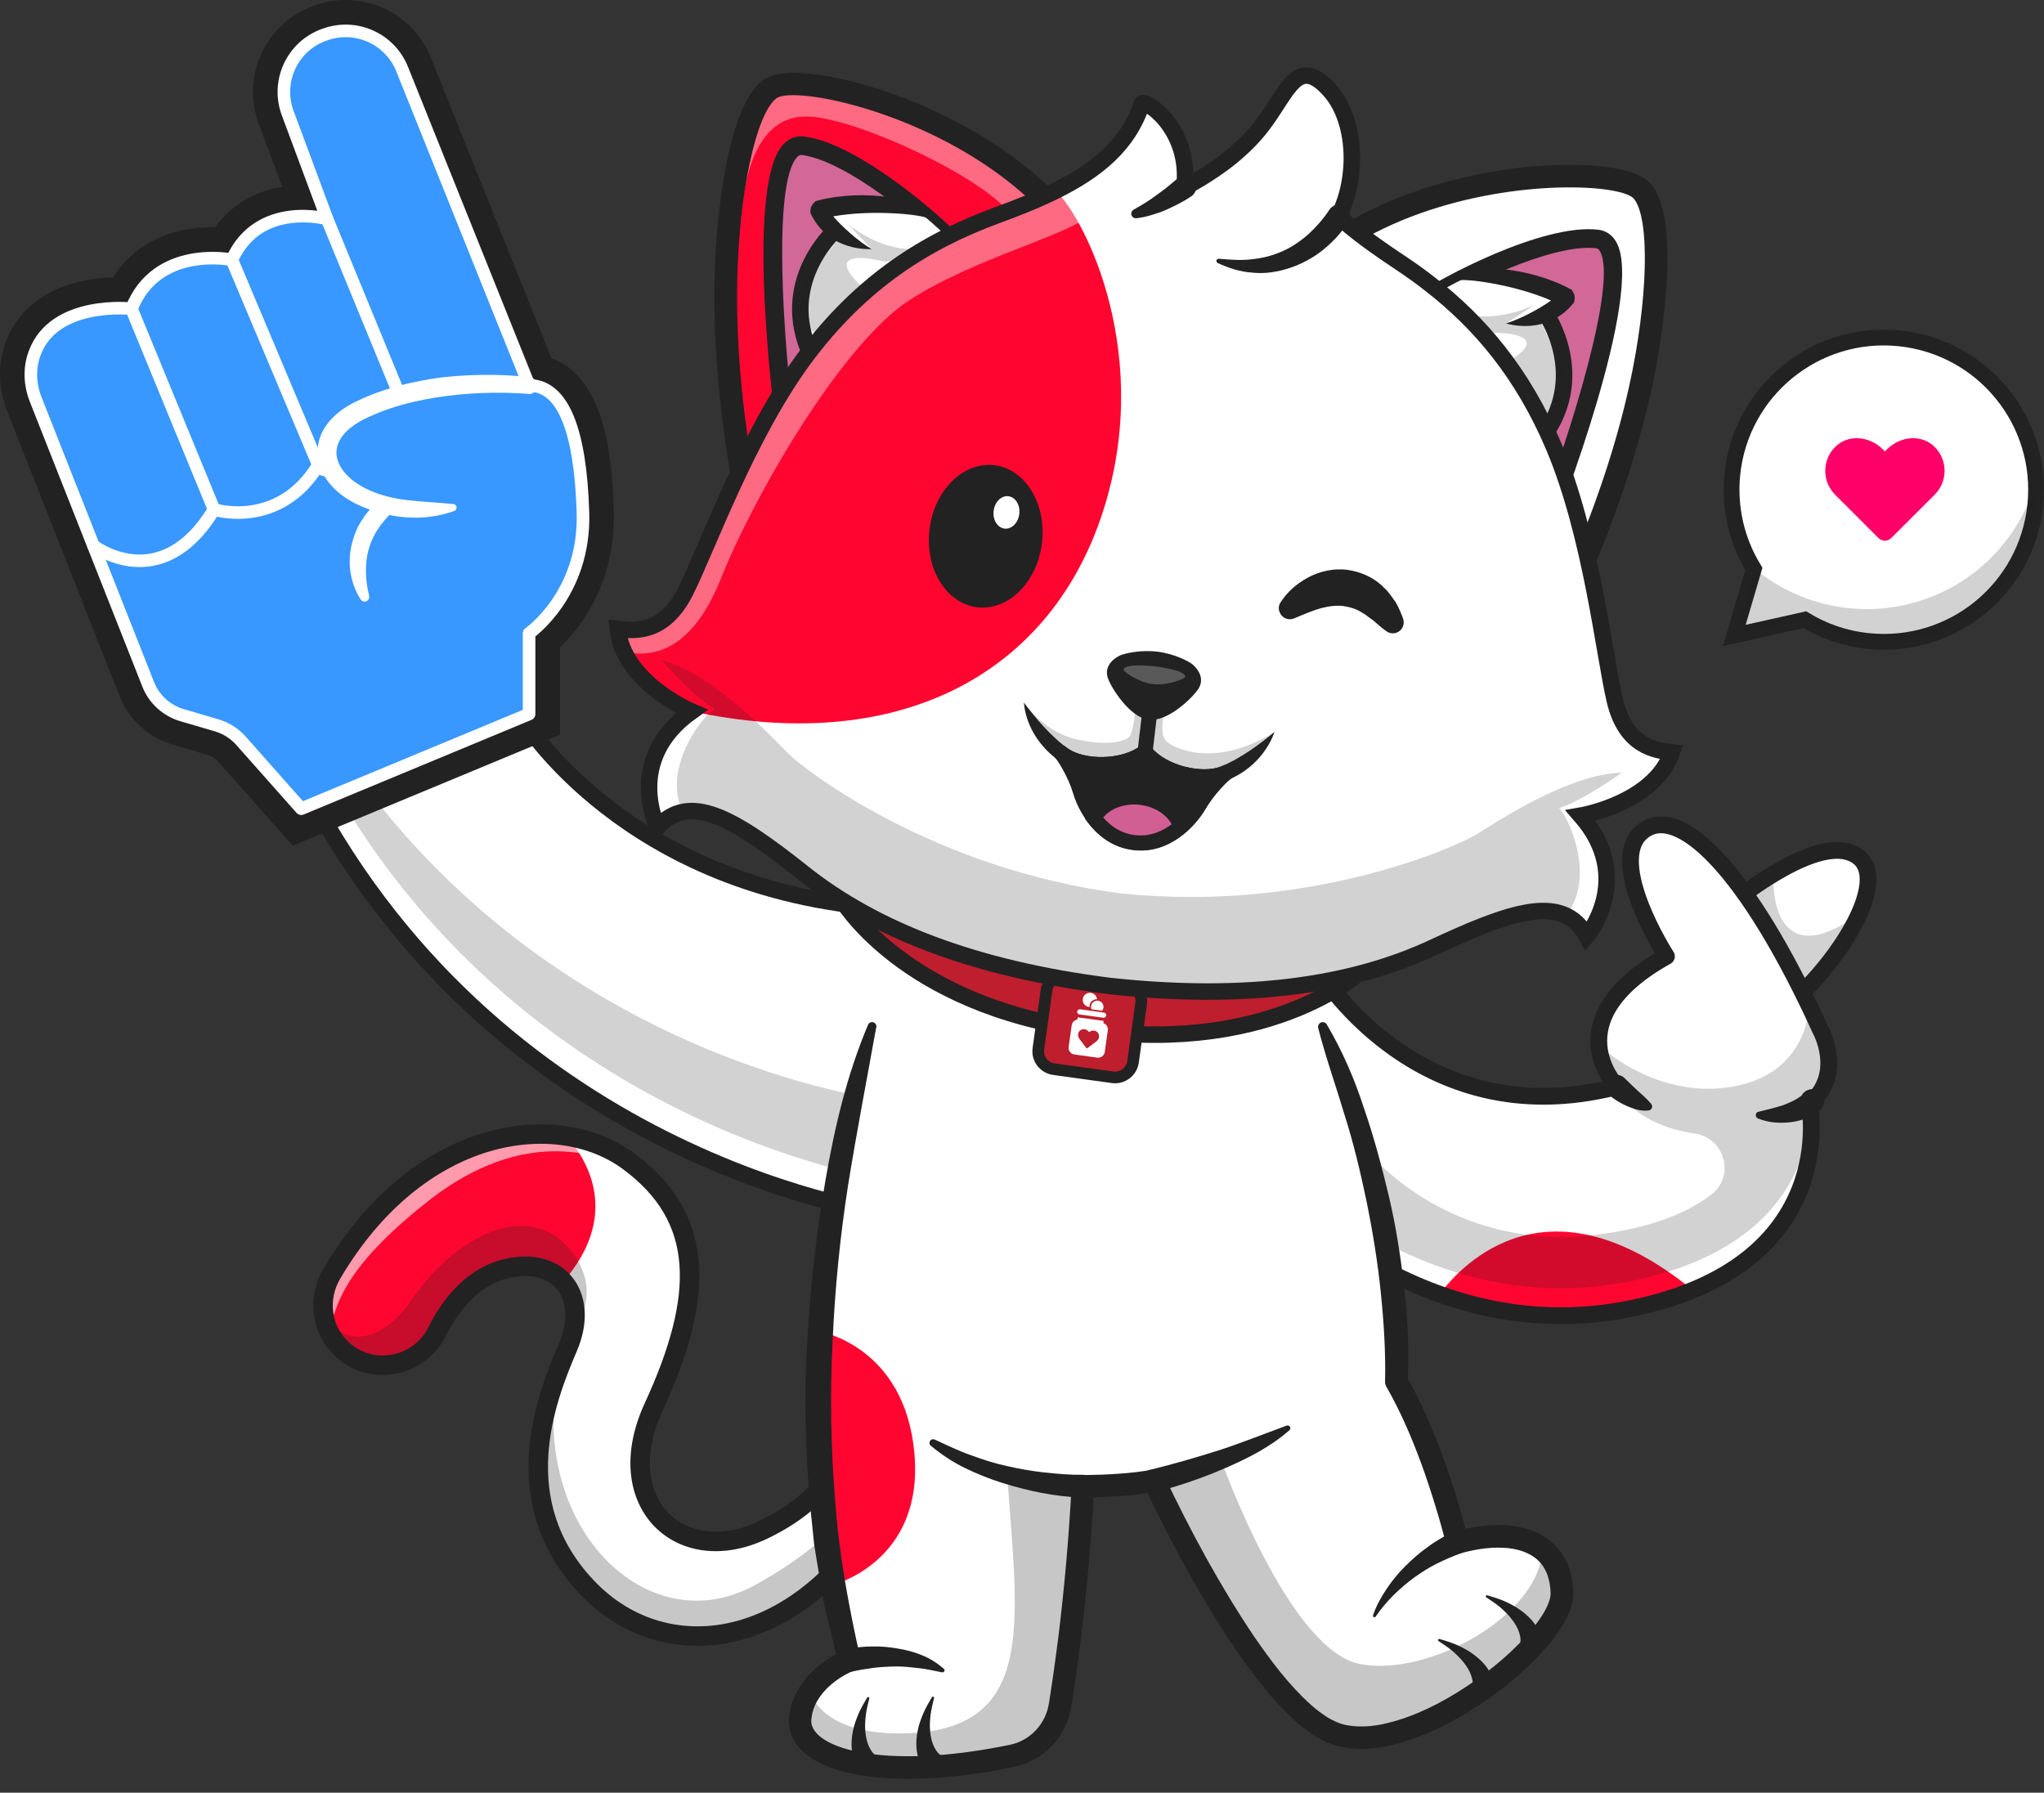 <?xml version="1.0" encoding="utf-8"?>
<svg xmlns="http://www.w3.org/2000/svg" fill="none" height="100%" overflow="visible" preserveAspectRatio="none" style="display: block;" viewBox="0 0 122 107" width="100%">
<rect x="0" y="0" width="122" height="107" fill="#333333" stroke="none"/>
<g id="Group">
<g id="Group_2">
<path d="M20.409 80.525C20.432 80.549 20.456 80.567 20.474 80.585C22.232 82.152 25.033 81.596 26.081 79.49C26.744 78.165 27.981 76.349 29.994 75.781C31.599 75.326 32.883 75.669 33.623 76.503C34.245 77.201 34.482 78.236 34.215 79.443C34.144 79.756 34.038 80.082 33.896 80.413C33.712 80.839 33.511 81.318 33.316 81.85C32.048 85.192 30.864 90.339 35.038 94.74C39.87 99.839 48.466 98.484 53.357 88.665L52.125 87.239L50.651 85.536C50.651 85.536 50.397 89.032 45.494 91.338C40.598 93.645 36.394 89.67 39.011 83.992C41.699 78.165 42.054 73.853 38.987 70.599C38.561 70.15 38.07 69.712 37.513 69.304C36.477 68.541 35.204 68.026 33.807 67.807C29.414 67.121 23.724 69.369 19.799 76.036C19.45 76.633 19.278 77.296 19.284 77.958C19.29 78.479 19.408 78.999 19.633 79.472C19.823 79.863 20.083 80.218 20.409 80.525Z" fill="white" id="Vector"/>
<path d="M20.409 80.525C20.432 80.549 20.456 80.567 20.474 80.585C22.232 82.152 25.032 81.596 26.08 79.49C26.744 78.165 27.981 76.349 29.994 75.781C31.598 75.326 32.883 75.669 33.623 76.503C36.962 72.622 35.21 69.41 33.807 67.801C29.414 67.115 23.724 69.363 19.799 76.03C18.94 77.497 19.171 79.372 20.409 80.525Z" fill="#FF0630" id="Vector_2"/>
<path d="M20.409 80.525C20.432 80.549 20.456 80.567 20.474 80.585C22.232 82.152 25.032 81.596 26.08 79.49C26.744 78.165 27.981 76.349 29.994 75.781C31.598 75.326 32.883 75.669 33.623 76.503C34.245 77.201 34.482 78.236 34.215 79.443C34.464 79.129 36.086 76.87 33.854 74.391C31.445 71.729 27.223 73.711 24.594 77.544C22.244 80.969 19.71 79.91 19.29 77.958C19.295 78.91 19.674 79.845 20.409 80.525Z" fill="#222222" id="Vector_3" opacity="0.25"/>
<path d="M35.038 94.74C39.869 99.839 48.466 98.484 53.356 88.665L52.125 87.239C51.266 88.966 50.71 91.51 45.038 94.621C38.661 98.118 31.521 91.161 33.315 81.85C32.048 85.192 30.864 90.333 35.038 94.74Z" fill="#222222" id="Vector_4" opacity="0.25"/>
<path d="M19.633 79.472C20.101 77.928 20.397 75.781 25.447 71.771C33.274 65.548 38.982 70.759 38.982 70.759C38.982 70.759 38.987 70.706 38.993 70.599C38.567 70.15 38.076 69.712 37.519 69.304C36.483 68.541 35.21 68.026 33.813 67.807C29.42 67.121 23.73 69.369 19.805 76.036C19.455 76.633 19.284 77.296 19.29 77.958C19.29 78.479 19.408 78.999 19.633 79.472Z" fill="white" id="Vector_5" opacity="0.6"/>
<path d="M53.351 88.665C48.466 98.49 39.864 99.845 35.032 94.74C30.201 89.641 32.552 83.542 33.896 80.413C35.234 77.284 33.292 74.853 29.994 75.781C27.981 76.349 26.744 78.165 26.081 79.49C25.032 81.596 22.226 82.158 20.474 80.585C20.45 80.567 20.426 80.543 20.409 80.525C19.165 79.372 18.934 77.497 19.799 76.036C24.973 67.245 33.221 66.139 37.513 69.304C42.108 72.688 42.072 77.355 39.011 83.992C36.394 89.67 40.598 93.64 45.494 91.338C50.391 89.032 50.651 85.536 50.651 85.536L53.351 88.665Z" id="Vector_6" stroke="#222222" stroke-linecap="round" stroke-linejoin="round" stroke-miterlimit="10" stroke-width="1.162"/>
</g>
<g id="Group_3">
<path d="M111.005 54.474C110.223 56.273 108.619 58.343 106.997 59.786L101.781 55.746L101.443 55.486C101.443 55.486 101.591 55.35 101.852 55.125C102.574 54.504 104.161 53.191 105.86 52.167C107.47 51.197 109.187 50.487 110.365 50.866C111.757 51.309 111.751 52.771 111.005 54.474Z" fill="white" id="Vector_7"/>
<path d="M111.005 54.474C110.223 56.273 108.619 58.343 106.996 59.786L101.78 55.746C101.804 55.533 101.828 55.326 101.846 55.125C102.568 54.504 104.155 53.191 105.854 52.167C105.818 53.161 105.925 55.107 107.216 55.699C108.423 56.249 110.093 55.184 111.005 54.474Z" fill="#222222" id="Vector_8" opacity="0.2"/>
<path d="M101.437 55.48C101.437 55.48 107.482 49.943 110.354 50.86C113.231 51.777 110.158 56.971 106.991 59.78L101.437 55.48Z" id="Vector_9" stroke="#222222" stroke-linecap="round" stroke-linejoin="round" stroke-miterlimit="10" stroke-width="1"/>
</g>
<g id="Group_4">
<path d="M107.997 65.897C107.997 65.897 109.572 73.504 101.041 77.006C99.957 77.449 98.708 77.828 97.275 78.118C92.989 78.981 89.14 78.396 85.925 77.248C82.817 76.136 80.301 74.498 78.542 73.113C76.719 71.676 75.712 70.522 75.712 70.522V57.686H78.56C78.56 57.686 84.439 67.861 96.375 64.897C96.417 64.885 96.464 64.873 96.505 64.862C96.505 64.862 96.15 64.495 95.848 63.88C95.653 63.477 95.475 62.969 95.434 62.383C95.327 60.916 96.073 58.976 99.466 57.083C99.466 57.083 95.848 51.463 98.003 49.653C100.052 47.932 103.912 51.552 107.992 60.052C108.205 60.502 108.424 60.963 108.637 61.437C108.637 61.437 110.141 64.093 107.997 65.897Z" fill="white" id="Vector_10"/>
<path d="M101.041 77.006C99.958 77.449 98.708 77.828 97.276 78.118C92.989 78.981 89.141 78.396 85.926 77.248C87.347 75.349 92.456 70.008 101.041 77.006Z" fill="#FF0630" id="Vector_11"/>
<path d="M108.104 65.796C108.068 65.832 108.033 65.867 107.991 65.897C107.991 65.897 108.039 66.121 108.074 66.524C107.831 69.54 106.079 74.716 97.275 76.485C89.359 78.076 82.941 74.746 79.223 72.001C80.318 70.244 81.491 68.559 81.491 68.559C81.491 68.559 86.304 74.811 95.321 73.693C98.702 73.273 100.821 72.321 102.154 71.291C103.575 70.191 102.941 67.914 101.165 67.659C99.489 67.423 97.547 66.719 96.375 64.903C96.174 64.595 96.002 64.258 95.854 63.891C95.795 63.743 95.742 63.584 95.688 63.424C95.588 63.105 95.505 62.761 95.44 62.395C95.44 62.395 95.813 62.761 96.488 63.211C97.82 64.116 100.318 65.376 103.367 64.867C107.731 64.14 107.979 60.413 107.991 60.058C108.204 60.508 108.424 60.969 108.637 61.442C108.637 61.442 108.903 61.922 109.051 62.608C109.246 63.507 109.229 64.773 108.104 65.796Z" fill="#222222" id="Vector_12" opacity="0.2"/>
<g id="Group_5">
<g id="Group_6">
<path d="M96.978 64.365L97.73 65.086C97.996 65.329 98.275 65.554 98.541 65.873L98.553 65.885C98.642 65.992 98.624 66.145 98.523 66.228C98.482 66.264 98.435 66.281 98.387 66.281C98.162 66.305 97.937 66.287 97.736 66.234C97.523 66.187 97.328 66.11 97.132 66.027C96.937 65.944 96.747 65.85 96.57 65.737C96.38 65.625 96.22 65.512 96.037 65.347C95.753 65.092 95.729 64.66 95.984 64.382C96.238 64.099 96.67 64.075 96.949 64.329C96.954 64.335 96.96 64.341 96.966 64.347L96.978 64.365Z" fill="#222222" id="Vector_13"/>
</g>
<g id="Group_7">
<path d="M108.435 66.417C108.234 66.565 108.121 66.612 107.961 66.689C107.813 66.76 107.665 66.808 107.517 66.849C107.221 66.938 106.925 66.985 106.629 67.003C106.043 67.044 105.463 66.973 104.93 66.76C104.823 66.713 104.77 66.589 104.811 66.482C104.835 66.417 104.888 66.376 104.954 66.358H104.959C105.226 66.287 105.475 66.228 105.717 66.169C105.96 66.104 106.197 66.039 106.422 65.968C106.647 65.885 106.86 65.79 107.061 65.69C107.162 65.636 107.257 65.577 107.34 65.524C107.416 65.477 107.529 65.394 107.541 65.376C107.73 65.033 108.168 64.903 108.512 65.098C108.855 65.287 108.985 65.725 108.79 66.068C108.737 66.163 108.672 66.24 108.589 66.299L108.435 66.417Z" fill="#222222" id="Vector_14"/>
</g>
</g>
<path d="M78.56 57.68C78.56 57.68 84.481 67.926 96.505 64.862C96.505 64.862 92.669 60.88 99.466 57.083C99.466 57.083 95.848 51.469 98.003 49.653C100.159 47.837 104.327 51.948 108.643 61.437C108.643 61.437 110.141 64.093 107.997 65.897C107.997 65.897 109.993 75.562 97.275 78.118C84.558 80.673 75.712 70.522 75.712 70.522V57.68H78.56Z" id="Vector_15" stroke="#222222" stroke-linecap="round" stroke-linejoin="round" stroke-miterlimit="10" stroke-width="1"/>
</g>
<g id="Group_8">
<path d="M60.071 58.183L53.286 72.516C53.286 72.516 30.208 69.73 18.319 47.121L31.125 42.809C31.125 42.809 32.487 45.093 35.548 47.624C38.656 50.197 43.511 53.025 50.48 53.965C51.238 54.072 52.019 54.149 52.824 54.208L60.071 58.183Z" fill="white" id="Vector_16"/>
<path d="M59.864 58.065L53.92 70.623C53.92 70.623 31.812 67.955 19.728 46.648L21.214 46.145C33.618 63.33 52.517 65.613 52.517 65.613L56.868 56.42L59.864 58.065Z" fill="#222222" id="Vector_17" opacity="0.2"/>
<path d="M31.131 42.809C31.131 42.809 37.283 53.137 52.83 54.208L60.077 58.183L53.292 72.516C53.292 72.516 30.214 69.73 18.325 47.121L31.131 42.809Z" id="Vector_18" stroke="#222222" stroke-linecap="round" stroke-linejoin="round" stroke-miterlimit="10" stroke-width="0.985"/>
</g>
<g id="Group_9">
<path d="M36.636 30.541C36.571 28.352 36.399 22.596 32.912 21.384L25.718 3.437C24.878 1.349 22.882 0 20.633 0C20.011 0 19.395 0.106 18.809 0.314L18.756 0.331C17.346 0.828 16.227 1.851 15.6 3.212C14.978 4.567 14.931 6.075 15.47 7.459L16.843 11.15C15.168 11.417 13.8 12.245 12.841 13.558C12.788 13.558 12.734 13.558 12.681 13.558C10.082 13.558 7.98 14.617 6.743 16.551C3.534 16.652 1.201 18.065 0.331 20.449C-0.143 21.739 -0.107 23.182 0.419 24.519L7.128 41.526C7.69 42.951 8.862 44.022 10.336 44.454L12.415 45.063C12.64 45.128 12.847 45.258 13.001 45.436L17.477 50.475L33.427 43.85V38.645C34.534 37.58 36.766 34.871 36.636 30.541Z" fill="#222222" id="Vector_19"/>
<path d="M2.131 23.845L8.845 40.845C9.194 41.733 9.94 42.413 10.858 42.685L12.936 43.294C13.493 43.46 13.996 43.779 14.381 44.211L17.98 48.269L31.58 42.62V37.799C31.58 37.799 34.943 35.462 34.795 30.594C34.647 25.726 33.623 23.011 31.58 23.005L24.002 4.123C23.279 2.319 21.255 1.402 19.419 2.053L19.366 2.07C17.43 2.751 16.447 4.898 17.193 6.809L19.52 13.067C19.52 13.067 15.446 11.949 13.842 15.504C13.842 15.504 9.372 14.581 7.85 18.426C7.85 18.426 3.232 17.9 2.066 21.088C1.734 21.975 1.782 22.963 2.131 23.845Z" fill="#3998FF" id="Vector_20"/>
<g id="Group_10">
<g id="Group_11">
<path d="M31.515 23.508C29.691 23.371 27.791 23.442 25.973 23.732C25.061 23.88 24.162 24.087 23.297 24.377C22.865 24.525 22.439 24.685 22.03 24.88C21.61 25.057 21.249 25.27 20.929 25.53C20.278 26.033 19.934 26.737 20.141 27.423C20.337 28.121 20.994 28.731 21.752 29.121C22.521 29.517 23.398 29.748 24.292 29.849C25.192 29.955 26.098 29.991 27.057 30.085H27.063C27.175 30.097 27.264 30.198 27.252 30.316C27.246 30.399 27.187 30.464 27.116 30.494C25.251 31.18 23.125 30.961 21.26 30.079C20.349 29.618 19.431 28.896 19.064 27.743C18.88 27.175 18.928 26.518 19.153 25.968C19.378 25.412 19.768 24.974 20.189 24.631C20.609 24.288 21.083 24.028 21.539 23.833C21.989 23.62 22.456 23.448 22.924 23.289C23.866 22.981 24.825 22.762 25.79 22.608C26.755 22.455 27.732 22.395 28.703 22.378C29.68 22.36 30.639 22.395 31.627 22.52C31.906 22.555 32.101 22.804 32.066 23.082C32.03 23.348 31.793 23.543 31.527 23.525L31.515 23.508Z" fill="white" id="Vector_21"/>
</g>
<g id="Group_12">
<path d="M21.534 35.788C21.22 35.309 21.036 34.8 20.936 34.244C20.835 33.7 20.853 33.12 20.977 32.57C21.102 32.02 21.303 31.47 21.628 31.008C21.924 30.523 22.327 30.133 22.741 29.778C22.955 29.594 23.28 29.618 23.464 29.837C23.636 30.038 23.624 30.328 23.446 30.517L23.416 30.547C23.097 30.884 22.783 31.221 22.546 31.6C22.297 31.972 22.12 32.38 21.995 32.812C21.877 33.244 21.836 33.694 21.842 34.149C21.842 34.605 21.919 35.09 22.025 35.528L22.031 35.563C22.067 35.711 21.972 35.865 21.824 35.9C21.711 35.93 21.599 35.882 21.534 35.788Z" fill="white" id="Vector_22"/>
</g>
<path d="M5.577 32.57C5.577 32.57 9.597 35.658 12.776 30.411C12.776 30.411 16.636 31.629 18.999 27.761C18.999 27.761 19.159 28.198 19.78 28.015" id="Vector_23" stroke="white" stroke-linecap="round" stroke-linejoin="round" stroke-miterlimit="10" stroke-width="0.75"/>
<path d="M7.844 18.42L12.776 30.411" id="Vector_24" stroke="white" stroke-linecap="round" stroke-linejoin="round" stroke-miterlimit="10" stroke-width="0.75"/>
<path d="M13.836 15.498L19.004 27.761" id="Vector_25" stroke="white" stroke-linecap="round" stroke-linejoin="round" stroke-miterlimit="10" stroke-width="0.75"/>
<path d="M19.52 13.067L23.848 23.596" id="Vector_26" stroke="white" stroke-linecap="round" stroke-linejoin="round" stroke-miterlimit="10" stroke-width="0.75"/>
</g>
<path d="M2.131 23.845L8.845 40.845C9.194 41.733 9.94 42.413 10.858 42.685L12.936 43.294C13.493 43.46 13.996 43.779 14.381 44.211L17.98 48.269L31.58 42.62V37.799C31.58 37.799 34.943 35.462 34.795 30.594C34.647 25.726 33.623 23.011 31.58 23.005L24.002 4.123C23.279 2.319 21.255 1.402 19.419 2.053L19.366 2.07C17.43 2.751 16.447 4.898 17.193 6.809L19.52 13.067C19.52 13.067 15.446 11.949 13.842 15.504C13.842 15.504 9.372 14.581 7.85 18.426C7.85 18.426 3.232 17.9 2.066 21.088C1.734 21.975 1.782 22.963 2.131 23.845Z" id="Vector_27" stroke="white" stroke-linecap="round" stroke-linejoin="round" stroke-miterlimit="10" stroke-width="0.75"/>
</g>
<g id="Group_13">
<path d="M93.215 95.101C93.25 98.058 84.405 105.033 79.763 103.5C75.121 101.968 68.869 88.381 68.869 88.381C68.81 88.393 68.757 88.399 68.698 88.416C66.957 88.712 64.618 88.712 64.618 88.712C64.612 88.836 64.606 88.961 64.6 89.085C64.287 94.787 63.671 99.265 63.251 101.826C63.008 103.311 61.871 104.494 60.391 104.802C52.706 106.405 47.401 105.109 47.756 102.465C47.839 101.874 48.058 101.365 48.342 100.939C49.207 99.661 50.675 99.105 50.675 99.105C45.802 80.703 52.037 61.247 52.037 61.247C52.037 61.247 54.008 56.988 65.038 57.278C76.063 57.568 78.916 61.247 78.916 61.247C83.961 72.93 83.327 82.454 83.327 82.454C85.619 86.399 86.957 92.072 86.957 92.072C89.153 91.457 90.953 91.611 92.048 92.468C92.782 93.036 93.203 93.918 93.215 95.101Z" fill="white" id="Vector_28"/>
<path d="M48.946 79.478C48.946 79.478 54.044 80.354 54.583 86.807C55.121 93.261 49.704 94.598 49.704 94.598C49.704 94.598 47.892 84.636 48.946 79.478Z" fill="#FF0630" id="Vector_29"/>
<path d="M64.6 89.079C64.287 94.781 63.671 99.259 63.251 101.821C63.008 103.305 61.871 104.488 60.391 104.796C52.706 106.399 47.401 105.104 47.756 102.459C47.839 101.868 48.058 101.359 48.342 100.933C48.342 100.933 48.875 103.56 53.955 103.459C61.889 103.299 60.74 96.887 60.142 88.375C60.148 88.381 62.718 88.919 64.6 89.079Z" fill="#222222" id="Vector_30" opacity="0.25"/>
<g id="Group_14">
<g id="Group_15">
<path d="M68.716 87.713C69.379 87.547 70.072 87.358 70.752 87.168C71.433 86.973 72.108 86.766 72.783 86.553C73.458 86.34 74.121 86.086 74.784 85.843L76.791 85.092C76.874 85.057 76.969 85.098 77.005 85.181C77.028 85.246 77.011 85.317 76.963 85.364C75.85 86.34 74.53 87.021 73.186 87.6C72.517 87.896 71.836 88.162 71.143 88.399C70.451 88.641 69.758 88.854 69.03 89.032C68.662 89.121 68.295 88.896 68.201 88.529C68.112 88.162 68.337 87.796 68.704 87.701L68.716 87.713Z" fill="#222222" id="Vector_31"/>
</g>
<g id="Group_16">
<path d="M64.618 89.392C63.765 89.351 62.978 89.262 62.178 89.109C61.385 88.955 60.598 88.754 59.828 88.511C59.058 88.269 58.3 87.967 57.578 87.612C56.85 87.257 56.169 86.802 55.553 86.287C55.459 86.21 55.453 86.074 55.53 85.979C55.595 85.903 55.701 85.885 55.784 85.92L55.796 85.926C56.507 86.251 57.187 86.589 57.916 86.843C58.632 87.109 59.36 87.346 60.106 87.505C60.852 87.677 61.604 87.807 62.362 87.89C63.114 87.967 63.895 88.038 64.618 88.026H64.641C65.02 88.02 65.328 88.322 65.334 88.7C65.34 89.079 65.038 89.387 64.659 89.392C64.647 89.392 64.635 89.392 64.618 89.392Z" fill="#222222" id="Vector_32"/>
</g>
<g id="Group_17">
<path d="M81.953 96.414C82.136 95.858 82.42 95.355 82.74 94.87C83.06 94.385 83.427 93.93 83.841 93.516C84.256 93.101 84.694 92.705 85.179 92.362C85.653 92.001 86.174 91.711 86.701 91.433C87.038 91.256 87.453 91.386 87.63 91.717C87.808 92.054 87.678 92.469 87.346 92.646C87.323 92.658 87.293 92.67 87.263 92.681L87.24 92.693C86.742 92.877 86.251 93.078 85.777 93.32C85.298 93.551 84.848 93.847 84.404 94.16C83.966 94.48 83.563 94.835 83.166 95.219C82.781 95.604 82.42 96.029 82.112 96.485L82.106 96.491C82.083 96.532 82.029 96.538 81.988 96.514C81.953 96.491 81.941 96.45 81.953 96.414Z" fill="#222222" id="Vector_33"/>
</g>
<g id="Group_18">
<path d="M50.508 98.443C51.059 98.319 51.544 98.277 52.06 98.272C52.569 98.26 53.078 98.307 53.581 98.396C54.084 98.478 54.582 98.603 55.05 98.804C55.523 98.993 55.955 99.277 56.334 99.603C56.388 99.644 56.394 99.721 56.346 99.774C56.316 99.809 56.275 99.821 56.234 99.815H56.222C55.742 99.721 55.298 99.614 54.836 99.567C54.386 99.514 53.936 99.46 53.48 99.466C53.031 99.472 52.581 99.496 52.136 99.549C51.698 99.608 51.231 99.685 50.846 99.774L50.81 99.78C50.443 99.869 50.076 99.644 49.987 99.271C49.899 98.898 50.123 98.538 50.496 98.449C50.502 98.443 50.508 98.443 50.508 98.443Z" fill="#222222" id="Vector_34"/>
</g>
<g id="Group_19">
<path d="M87.88 100.697C87.892 100.738 87.904 100.644 87.904 100.602C87.904 100.549 87.909 100.49 87.904 100.425C87.898 100.3 87.862 100.17 87.821 100.034C87.732 99.768 87.578 99.502 87.383 99.254C87.193 98.999 86.95 98.774 86.702 98.55C86.441 98.337 86.163 98.141 85.867 97.952C85.831 97.934 85.82 97.887 85.843 97.858C85.861 97.828 85.897 97.816 85.926 97.828C86.264 97.922 86.601 98.035 86.933 98.171C87.258 98.319 87.59 98.484 87.898 98.709C88.206 98.928 88.507 99.194 88.75 99.531C88.869 99.703 88.981 99.886 89.07 100.093C89.117 100.194 89.153 100.306 89.183 100.419C89.212 100.549 89.242 100.626 89.242 100.839C89.206 101.211 88.869 101.489 88.496 101.454C88.123 101.418 87.838 101.069 87.88 100.697Z" fill="#222222" id="Vector_35"/>
</g>
<g id="Group_20">
<path d="M90.728 98.088C90.74 98.129 90.752 98.035 90.752 97.993C90.752 97.94 90.758 97.881 90.752 97.816C90.746 97.692 90.71 97.561 90.669 97.425C90.58 97.159 90.426 96.893 90.231 96.645C90.041 96.39 89.799 96.165 89.55 95.941C89.29 95.728 89.011 95.532 88.715 95.343C88.68 95.326 88.668 95.278 88.692 95.249C88.709 95.219 88.745 95.207 88.774 95.219C89.112 95.314 89.449 95.426 89.781 95.562C90.106 95.71 90.438 95.876 90.746 96.1C91.054 96.319 91.356 96.585 91.599 96.923C91.717 97.094 91.829 97.278 91.918 97.485C91.966 97.585 92.001 97.698 92.031 97.81C92.06 97.94 92.09 98.017 92.09 98.23C92.054 98.603 91.717 98.881 91.344 98.845C90.971 98.798 90.693 98.466 90.728 98.088Z" fill="#222222" id="Vector_36"/>
</g>
<g id="Group_21">
<path d="M55.24 105.748C55.097 105.595 55.062 105.512 54.997 105.399C54.944 105.293 54.896 105.186 54.861 105.086C54.784 104.873 54.742 104.666 54.713 104.459C54.665 104.045 54.701 103.648 54.778 103.282C54.849 102.909 54.985 102.566 55.121 102.235C55.269 101.909 55.447 101.596 55.624 101.3C55.642 101.265 55.69 101.259 55.719 101.276C55.749 101.294 55.761 101.33 55.749 101.359C55.66 101.696 55.589 102.028 55.541 102.359C55.506 102.696 55.482 103.021 55.518 103.341C55.547 103.654 55.613 103.956 55.731 104.216C55.79 104.341 55.855 104.459 55.938 104.559C55.974 104.613 56.015 104.654 56.057 104.69C56.086 104.719 56.157 104.778 56.139 104.743C56.424 104.991 56.447 105.423 56.199 105.707C55.95 105.973 55.518 105.997 55.24 105.748Z" fill="#222222" id="Vector_37"/>
</g>
<g id="Group_22">
<path d="M51.373 105.772C51.231 105.618 51.196 105.536 51.131 105.423C51.078 105.317 51.03 105.21 50.995 105.11C50.918 104.897 50.876 104.69 50.847 104.483C50.799 104.069 50.835 103.672 50.912 103.305C50.983 102.933 51.119 102.59 51.255 102.258C51.403 101.933 51.581 101.62 51.758 101.324C51.776 101.288 51.824 101.282 51.853 101.3C51.883 101.318 51.895 101.353 51.883 101.383C51.794 101.72 51.723 102.051 51.675 102.383C51.64 102.72 51.616 103.045 51.652 103.365C51.681 103.678 51.746 103.98 51.865 104.24C51.924 104.364 51.989 104.483 52.072 104.583C52.108 104.636 52.149 104.678 52.191 104.713C52.22 104.743 52.291 104.802 52.273 104.767C52.558 105.015 52.581 105.447 52.333 105.731C52.09 105.997 51.658 106.021 51.373 105.772Z" fill="#222222" id="Vector_38"/>
</g>
</g>
<path d="M93.215 95.101C93.25 98.058 84.405 105.033 79.763 103.5C75.121 101.968 68.869 88.381 68.869 88.381C68.81 88.393 68.757 88.399 68.697 88.416C68.691 88.393 68.691 88.381 68.691 88.381C68.691 88.381 71.415 87.718 72.877 87.127C72.877 87.127 76.915 98.52 81.19 99.324C85.328 100.099 91.948 96.367 92.06 92.463C92.782 93.036 93.203 93.918 93.215 95.101Z" fill="#222222" id="Vector_39" opacity="0.25"/>
<g id="Group_23">
<path d="M52.297 61.324C51.734 64.459 51.131 67.571 50.627 70.694C50.136 73.823 49.828 76.982 49.692 80.135C49.538 83.294 49.591 86.458 49.852 89.599C50.071 92.752 50.657 95.852 51.338 98.928L51.344 98.957C51.415 99.289 51.231 99.614 50.923 99.732C49.739 100.235 48.608 101.259 48.449 102.465C48.395 102.743 48.425 102.944 48.532 103.157C48.638 103.364 48.828 103.571 49.076 103.749C49.579 104.104 50.242 104.34 50.929 104.5C52.315 104.82 53.801 104.861 55.269 104.802C56.743 104.737 58.224 104.536 59.686 104.258L60.236 104.151C60.402 104.116 60.538 104.074 60.687 104.027C60.977 103.92 61.249 103.773 61.492 103.577C61.977 103.199 62.344 102.66 62.516 102.069C62.599 101.797 62.646 101.412 62.705 101.04L62.871 99.922C62.978 99.176 63.078 98.431 63.173 97.686C63.54 94.698 63.801 91.688 63.961 88.683C63.978 88.328 64.269 88.05 64.624 88.044H64.636C66.015 88.026 67.442 87.961 68.762 87.724C69.07 87.671 69.372 87.837 69.496 88.103C71.059 91.386 72.806 94.633 74.831 97.644C75.855 99.135 76.95 100.596 78.247 101.755C78.567 102.045 78.91 102.294 79.254 102.519C79.609 102.72 79.94 102.879 80.319 102.956C81.083 103.116 81.93 103.057 82.764 102.856C84.44 102.459 86.056 101.637 87.542 100.655C89.023 99.667 90.426 98.502 91.515 97.153C91.782 96.816 92.036 96.467 92.226 96.112C92.415 95.763 92.551 95.391 92.551 95.124C92.539 94.338 92.308 93.592 91.787 93.119C91.272 92.64 90.497 92.403 89.674 92.38C88.851 92.344 87.992 92.486 87.158 92.717C86.802 92.817 86.429 92.61 86.329 92.249L86.323 92.232V92.22C86.127 91.415 85.891 90.587 85.642 89.783C85.393 88.972 85.127 88.168 84.837 87.375C84.257 85.79 83.587 84.234 82.764 82.797L82.758 82.791C82.693 82.673 82.664 82.548 82.67 82.43V82.412C82.711 80.679 82.593 78.857 82.409 77.088C82.226 75.308 81.936 73.533 81.58 71.771C81.213 70.014 80.799 68.263 80.254 66.547C79.739 64.82 79.135 63.134 78.679 61.36V61.354C78.644 61.206 78.733 61.058 78.881 61.017C79.005 60.987 79.129 61.04 79.188 61.141C80.124 62.726 80.858 64.424 81.421 66.175C82.024 67.914 82.492 69.694 82.918 71.487C83.339 73.279 83.611 75.107 83.824 76.935C84.02 78.774 84.126 80.596 84.02 82.501L83.931 82.117L83.937 82.123C84.819 83.666 85.506 85.281 86.11 86.914C86.406 87.73 86.684 88.558 86.939 89.386C87.193 90.221 87.43 91.049 87.637 91.906L86.802 91.415C87.738 91.155 88.721 90.99 89.739 91.031C90.248 91.037 90.769 91.143 91.284 91.297C91.793 91.469 92.297 91.747 92.717 92.131C93.143 92.51 93.445 93.024 93.635 93.539C93.842 94.066 93.883 94.592 93.907 95.124C93.889 95.787 93.658 96.29 93.416 96.745C93.173 97.207 92.877 97.603 92.575 97.987C91.343 99.502 89.869 100.714 88.288 101.767C86.702 102.808 84.991 103.696 83.066 104.157C82.113 104.382 81.077 104.476 80.029 104.258C79.502 104.145 78.993 103.915 78.549 103.654C78.117 103.382 77.714 103.08 77.353 102.755C75.897 101.448 74.778 99.933 73.712 98.39C71.628 95.284 69.869 92.025 68.271 88.659L69.005 89.037C68.259 89.174 67.537 89.245 66.808 89.298C66.08 89.345 65.364 89.375 64.63 89.381L65.305 88.742C65.145 91.782 64.884 94.817 64.511 97.84C64.416 98.597 64.316 99.354 64.209 100.105L64.038 101.235C63.972 101.608 63.937 101.974 63.807 102.436C63.558 103.299 63.025 104.074 62.321 104.63C61.965 104.908 61.569 105.127 61.148 105.281C60.941 105.358 60.716 105.417 60.509 105.464L59.941 105.577C58.425 105.867 56.891 106.074 55.334 106.145C53.783 106.21 52.202 106.168 50.627 105.813C49.84 105.624 49.041 105.364 48.301 104.849C47.934 104.589 47.572 104.234 47.336 103.767C47.087 103.305 47.034 102.714 47.128 102.252C47.193 101.803 47.359 101.377 47.56 100.975C47.78 100.584 48.04 100.223 48.336 99.91C48.952 99.289 49.627 98.827 50.45 98.478H50.456L50.041 99.283L49.467 96.923L49.189 95.74L48.987 94.545C48.857 93.746 48.709 92.953 48.591 92.149L48.342 89.736C48.076 86.518 47.969 83.282 48.182 80.064C48.366 76.846 48.721 73.64 49.266 70.469C49.81 67.299 50.55 64.152 51.812 61.164C51.865 61.034 52.019 60.969 52.155 61.028C52.267 61.076 52.333 61.2 52.309 61.312L52.297 61.324Z" fill="#222222" id="Vector_40"/>
</g>
</g>
<g id="Group_24">
<g id="Group_25">
<g id="Group_26">
<path d="M65.483 58.361C54.991 56.977 50.184 53.611 50.184 53.611C50.184 53.611 53.801 60.005 65.015 61.49C76.229 62.975 81.498 57.752 81.498 57.752C81.498 57.752 75.968 59.745 65.483 58.361Z" fill="#BE1E2D" id="Vector_41"/>
<path d="M65.483 58.361C54.991 56.977 50.184 53.611 50.184 53.611C50.184 53.611 53.801 60.005 65.015 61.49C76.229 62.975 81.498 57.752 81.498 57.752C81.498 57.752 75.968 59.745 65.483 58.361Z" id="Vector_42" stroke="#222222" stroke-linecap="round" stroke-miterlimit="10" stroke-width="0.985"/>
</g>
<g id="Group_27">
<path d="M67.188 58.68L63.683 58.195C63.091 58.112 62.546 58.526 62.463 59.112L61.978 62.602C61.895 63.188 62.309 63.732 62.901 63.815L66.406 64.3C66.998 64.382 67.543 63.968 67.626 63.383L68.112 59.893C68.189 59.301 67.78 58.763 67.188 58.68Z" fill="#BE1E2D" id="Vector_43"/>
<path d="M67.188 58.68L63.683 58.195C63.091 58.112 62.546 58.526 62.463 59.112L61.978 62.602C61.895 63.188 62.309 63.732 62.901 63.815L66.406 64.3C66.998 64.382 67.543 63.968 67.626 63.383L68.112 59.893C68.189 59.301 67.78 58.763 67.188 58.68Z" id="Vector_44" stroke="#222222" stroke-linecap="round" stroke-miterlimit="10" stroke-width="0.695"/>
</g>
<g id="Group_28">
<g id="Group_29">
<path d="M64.991 60.1C65.009 60.1 65.021 60.106 65.039 60.106C65.033 60.07 65.033 60.041 65.039 60.005C65.068 59.786 65.258 59.633 65.477 59.644C65.459 59.449 65.311 59.289 65.11 59.26C64.879 59.23 64.66 59.39 64.63 59.621C64.595 59.851 64.754 60.07 64.991 60.1Z" fill="white" id="Vector_45"/>
</g>
<g id="Group_30">
<path d="M64.429 60.55L65.85 60.745C65.933 60.757 66.016 60.697 66.028 60.614C66.04 60.532 65.98 60.449 65.891 60.437L64.471 60.242C64.388 60.23 64.305 60.289 64.293 60.372C64.281 60.461 64.34 60.538 64.429 60.55Z" fill="white" id="Vector_46"/>
</g>
<g id="Group_31">
<path d="M65.127 60.041C65.115 60.112 65.127 60.183 65.157 60.242L65.779 60.331C65.82 60.277 65.85 60.218 65.862 60.147C65.891 59.946 65.749 59.763 65.548 59.733C65.346 59.697 65.157 59.84 65.127 60.041Z" fill="white" id="Vector_47"/>
</g>
<g id="Group_32">
<path d="M64.127 62.939L65.489 63.128C65.708 63.158 65.909 63.01 65.939 62.791L66.123 61.496C66.152 61.306 66.034 61.129 65.856 61.064L65.874 60.934L64.323 60.721L64.305 60.857C64.133 60.88 63.991 61.017 63.967 61.194L63.784 62.489C63.754 62.708 63.908 62.91 64.127 62.939ZM65.004 61.614C65.424 61.3 65.838 61.845 65.418 62.164L64.867 62.578L64.453 62.028C64.127 61.608 64.678 61.188 65.004 61.614Z" fill="white" id="Vector_48"/>
</g>
<g id="Group_33">
<path d="M64.867 62.578L65.418 62.164C65.838 61.851 65.424 61.301 65.003 61.614C64.684 61.188 64.127 61.608 64.453 62.028L64.867 62.578Z" fill="#BE1E2D" id="Vector_49"/>
</g>
</g>
</g>
<g id="Group_34">
<g id="Group_35">
<g id="Group_36">
<g id="Group_37">
<path d="M45.95 5.318C44.274 6.548 43.404 12.304 43.321 16.805C43.238 21.307 43.795 25.572 44.405 29.026L63.546 13.132C58.117 6.666 47.626 4.087 45.95 5.318Z" fill="#FF0630" id="Vector_50"/>
<path d="M43.421 14.149L44.215 13.173C44.351 12.008 44.582 6.507 48.602 6.98C51.722 7.347 58.229 10.417 60.176 12.594C60.804 12.529 62.201 11.706 62.201 11.706C62.201 11.706 56.784 7.56 52.172 6.199C47.56 4.839 46.393 4.312 45.298 6.099C44.191 7.873 43.421 14.149 43.421 14.149Z" fill="white" id="Vector_51" opacity="0.4"/>
<path d="M53.576 5.708C50.497 4.573 46.826 3.839 45.547 4.78C43.398 6.359 42.711 13.073 42.646 16.794C42.581 20.568 42.936 24.608 43.736 29.139L43.937 30.28L64.487 13.209L64.055 12.694C60.769 8.772 56.08 6.637 53.576 5.708ZM44.878 27.761C44.227 23.774 43.943 20.183 44.002 16.817C44.097 11.576 45.127 6.761 46.352 5.862C46.613 5.673 47.312 5.625 48.312 5.744C51.657 6.134 58.318 8.358 62.587 13.055L44.878 27.761Z" fill="#222222" id="Vector_52"/>
</g>
<g id="Group_38">
<path d="M46.931 25.862L57.63 15.249C56.102 13.493 50.963 9.062 47.908 8.701C44.853 8.346 46.57 23.791 46.931 25.862Z" fill="#FF7BB7" id="Vector_53"/>
<path d="M46.931 25.862L57.63 15.249C56.102 13.493 50.963 9.062 47.908 8.701C44.853 8.346 46.57 23.791 46.931 25.862Z" fill="#222222" id="Vector_54" opacity="0.2"/>
<path d="M47.974 8.145C47.518 8.092 47.103 8.252 46.766 8.601C44.333 11.156 46.352 25.814 46.375 25.956L46.559 27.021L58.394 15.279L58.051 14.883C56.523 13.12 51.272 8.536 47.974 8.145ZM47.328 24.678C46.819 20.739 46.067 10.961 47.583 9.37C47.701 9.251 47.778 9.245 47.843 9.251C50.466 9.559 55.013 13.303 56.855 15.226L47.328 24.678Z" fill="#222222" id="Vector_55"/>
</g>
<g id="Group_39">
<g id="Group_40">
<path d="M48.968 12.505C48.797 12.676 49.205 13.22 49.797 13.806L47.772 17.213L51.224 19.757L55.99 16.882L57.63 15.255C57.133 14.688 56.257 13.836 55.197 12.931C54.812 12.605 51.763 11.777 48.968 12.505Z" fill="white" id="Vector_56"/>
</g>
</g>
<path d="M48.312 20.976L53.901 15.675L49.579 14.173C49.579 14.173 46.832 16.823 48.312 20.976Z" fill="white" id="Vector_57"/>
<path d="M49.798 13.806C49.798 13.806 46.393 16.87 48.401 21.177" id="Vector_58" stroke="#222222" stroke-linecap="round" stroke-miterlimit="10" stroke-width="0.985"/>
<g id="Group_41">
<path d="M48.969 12.505C48.626 12.848 50.911 14.226 52.024 14.859L55.192 12.919C54.813 12.605 51.764 11.777 48.969 12.505Z" fill="white" id="Vector_59"/>
<path d="M47.88 16.989L50.13 14.149L52.018 14.865L50.597 13.368C50.597 13.368 52.338 14.865 54.422 14.871C53.694 15.61 52.788 15.616 52.788 15.616C52.788 15.616 51.1 15.161 50.639 15.575C50.177 15.989 51.403 17.072 51.403 17.072L49.395 19.946C47.832 20.006 46.909 18.213 47.88 16.989Z" fill="#222222" id="Vector_60" opacity="0.2"/>
<path d="M48.827 11.966L48.679 12.008L48.572 12.114C48.412 12.274 48.347 12.487 48.377 12.724C49.484 15.084 52.024 14.865 52.024 14.865C51.236 14.415 50.2 13.475 49.733 12.913C52.101 12.493 55.049 12.806 55.404 13.043L55.558 12.499C54.937 11.978 51.674 11.221 48.827 11.966Z" fill="#222222" id="Vector_61"/>
</g>
</g>
<g id="Group_42">
<g id="Group_43">
<path d="M98.028 11.422C99.372 13.008 98.869 18.805 97.898 23.2C96.927 27.595 95.387 31.617 93.99 34.835L79.094 14.948C85.879 9.92 96.69 9.837 98.028 11.422Z" fill="white" id="Vector_62"/>
<path d="M98.425 20.597L97.88 19.461C98.016 18.296 99.082 12.895 95.062 12.422C91.947 12.055 84.896 13.534 82.492 15.202C81.9 14.995 80.734 13.871 80.734 13.871C80.734 13.871 86.974 11.091 91.776 10.837C96.583 10.582 97.832 10.34 98.49 12.328C99.141 14.315 98.425 20.597 98.425 20.597Z" fill="white" id="Vector_63" opacity="0.4"/>
<path d="M78.685 14.41L78.146 14.812L94.144 36.166L94.606 35.101C96.447 30.878 97.738 27.033 98.555 23.342C99.36 19.71 100.266 13.02 98.543 10.985C97.525 9.778 93.777 9.636 90.52 10.032C87.868 10.364 82.812 11.357 78.685 14.41ZM80.041 15.096C85.287 11.517 92.285 10.896 95.636 11.286C96.63 11.405 97.305 11.612 97.513 11.854C98.496 13.014 98.371 17.935 97.24 23.052C96.512 26.341 95.393 29.766 93.83 33.492L80.041 15.096Z" fill="#222222" id="Vector_64"/>
</g>
<g id="Group_44">
<path d="M92.271 31.18L84.349 18.385C86.244 17.03 92.283 13.907 95.332 14.268C98.387 14.623 93.1 29.251 92.271 31.18Z" fill="#FF7BB7" id="Vector_65"/>
<path d="M92.271 31.18L84.349 18.385C86.244 17.03 92.283 13.907 95.332 14.268C98.387 14.623 93.1 29.251 92.271 31.18Z" fill="#222222" id="Vector_66" opacity="0.2"/>
<path d="M84.018 17.929L83.592 18.231L92.36 32.392L92.787 31.404C92.846 31.268 98.234 17.48 96.463 14.433C96.221 14.013 95.848 13.765 95.398 13.712C92.1 13.321 85.919 16.569 84.018 17.929ZM85.108 18.544C87.346 17.101 92.645 14.51 95.267 14.818C95.332 14.824 95.409 14.847 95.492 14.989C96.594 16.888 93.58 26.223 92.165 29.937L85.108 18.544Z" fill="#222222" id="Vector_67"/>
</g>
<g id="Group_45">
<g id="Group_46">
<path d="M93.409 17.716C93.533 17.923 93.012 18.355 92.302 18.787L93.48 22.567L89.525 24.241L85.564 20.343L84.35 18.379C84.966 17.941 86.02 17.314 87.263 16.681C87.707 16.462 90.863 16.362 93.409 17.716Z" fill="white" id="Vector_68"/>
</g>
</g>
<path d="M92.071 26.11L87.874 19.663L92.427 19.201C92.433 19.201 94.481 22.407 92.071 26.11Z" fill="white" id="Vector_69"/>
<path d="M92.302 18.787C92.302 18.787 94.896 22.555 91.941 26.276" id="Vector_70" stroke="#222222" stroke-linecap="round" stroke-miterlimit="10" stroke-width="0.985"/>
<g id="Group_47">
<path d="M93.41 17.716C93.664 18.131 91.124 18.941 89.887 19.302L87.258 16.681C87.708 16.462 90.864 16.362 93.41 17.716Z" fill="white" id="Vector_71"/>
<path d="M93.421 22.33L91.894 19.047L89.887 19.308L91.616 18.184C91.616 18.184 89.573 19.237 87.548 18.763C88.087 19.651 88.963 19.864 88.963 19.864C88.963 19.864 90.71 19.81 91.065 20.319C91.42 20.828 89.976 21.597 89.976 21.597L91.254 24.856C92.764 25.276 94.079 23.744 93.421 22.33Z" fill="#222222" id="Vector_72" opacity="0.2"/>
<path d="M93.676 17.225L93.812 17.296L93.889 17.427C94.008 17.616 94.02 17.841 93.937 18.065C92.309 20.106 89.887 19.302 89.887 19.302C90.757 19.047 91.983 18.373 92.575 17.935C90.367 16.977 87.43 16.598 87.027 16.746L87.004 16.184C87.726 15.823 91.083 15.847 93.676 17.225Z" fill="#222222" id="Vector_73"/>
</g>
</g>
</g>
<g id="Group_48">
<path d="M94.351 48.683C97.607 52.428 94.706 55.882 94.706 55.882C93.634 53.93 91.615 54.036 88.442 55.285C87.572 55.622 86.618 56.054 85.57 56.539C80.692 58.822 74.392 59.733 66.24 58.852C58.099 57.822 52.19 55.474 47.974 52.132C43.765 48.784 41.148 47.275 39.242 49.381C39.242 49.381 37.229 45.353 41.272 42.466C41.272 42.466 37.175 40.727 36.873 37.539C37.838 37.651 39.626 37.864 40.911 35.309C42.196 32.753 44.576 26.051 47.992 21.413C51.414 16.782 55.322 14.386 59.508 12.848C60.763 12.387 61.941 11.919 63.007 11.387C65.488 10.157 67.359 8.63 68.146 6.199C68.264 5.838 71.112 7.637 70.692 11.192C70.751 11.162 70.81 11.127 70.875 11.091C70.923 11.062 70.976 11.038 71.029 11.008C71.094 10.973 71.154 10.938 71.225 10.896C71.266 10.872 71.314 10.849 71.355 10.819C71.426 10.778 71.503 10.736 71.58 10.689C71.704 10.612 71.841 10.535 71.983 10.441C72.61 10.044 73.332 9.536 74.025 8.903C74.386 8.577 74.742 8.216 75.073 7.82C75.073 7.82 75.073 7.82 75.073 7.814C75.174 7.696 75.269 7.578 75.363 7.453C76.885 5.454 77.447 3.23 79.383 5.407C80.976 7.205 81.065 10.642 79.892 12.919C80.052 13.061 80.218 13.203 80.384 13.345C80.419 13.375 80.449 13.398 80.485 13.428C81.396 14.191 82.433 14.918 83.546 15.658C84.161 16.066 84.771 16.498 85.357 16.959C88.312 19.254 90.869 22.242 92.74 26.649C94.978 31.943 95.73 39.017 96.381 41.798C97.033 44.578 98.821 44.785 99.786 44.903C98.744 47.938 94.351 48.683 94.351 48.683Z" fill="white" id="Vector_74"/>
<path d="M65.701 30.925C68.987 21.366 64.766 13.008 63.001 11.381C61.935 11.908 60.757 12.381 59.502 12.842C55.316 14.38 51.409 16.776 47.992 21.408C44.576 26.039 42.19 32.747 40.911 35.297C39.627 37.852 37.839 37.639 36.873 37.527C37.175 40.715 41.273 42.454 41.273 42.454C53.345 45.057 62.415 40.485 65.701 30.925Z" fill="#FF0630" id="Vector_75"/>
<path d="M37.27 38.947C38.454 39.083 41.065 39.449 43.043 34.498C45.02 29.547 50.266 20.479 54.327 17.882C58.389 15.285 64.28 13.907 65.257 12.647L63.777 11.133L53.042 16.09C53.042 16.09 47.495 21.094 44.588 27.151C41.681 33.209 41.166 37.42 37.264 37.568L37.27 38.947Z" fill="white" id="Vector_76" opacity="0.4"/>
<path d="M93.06 48.222C94.286 47.908 96.802 46.122 96.802 46.122C93.629 46.181 89.36 49.05 88.099 49.819C86.85 50.576 78.028 54.498 66.891 53.321C55.784 51.889 48.117 46.033 47.087 45.01C46.039 43.969 42.552 40.195 39.485 39.402C39.485 39.402 41.516 41.721 42.635 42.307C41.664 42.999 39.568 46.027 40.752 48.459C42.001 48.417 44.654 49.293 47.981 52.12C48.306 52.398 48.709 52.688 49.159 52.972C51.539 56.06 58.745 57.621 63.724 58.45C64.665 58.645 65.518 58.781 66.246 58.84C66.962 58.946 67.827 59.011 68.786 59.041C73.818 59.39 81.195 59.532 84.233 57.083C84.736 56.906 85.192 56.722 85.577 56.527C89.472 54.545 92.261 54.309 93.463 54.634C95.174 52.552 93.836 49.121 93.06 48.222Z" fill="#222222" id="Vector_77" opacity="0.2"/>
<path d="M62.355 44.123L61.112 41.94C61.112 41.94 62.29 43.697 64.28 44.134C66.269 44.572 67.163 44.199 67.382 43.998C67.601 43.797 67.719 42.827 67.773 42.383L69.478 42.584C69.478 42.584 69.182 43.815 69.602 44.235C70.023 44.649 72.497 45.903 76.062 43.697C75.043 45.039 73.593 46.666 71.373 46.341C69.152 46.015 68.329 44.886 68.329 44.886C68.329 44.886 64.475 46.773 62.355 44.123Z" fill="#222222" id="Vector_78" opacity="0.2"/>
<g id="Group_49">
<g id="Group_50">
<path d="M62.192 32.408C62.474 30.066 61.199 27.987 59.346 27.765C57.492 27.542 55.761 29.26 55.479 31.602C55.197 33.944 56.472 36.023 58.326 36.246C60.179 36.468 61.911 34.75 62.192 32.408Z" fill="#222222" id="Vector_79"/>
<path d="M59.307 30.494C59.242 31.026 59.538 31.499 59.958 31.552C60.379 31.6 60.775 31.209 60.84 30.677C60.906 30.145 60.609 29.671 60.189 29.618C59.763 29.565 59.372 29.961 59.307 30.494Z" fill="white" id="Vector_80"/>
</g>
<g id="Group_51">
<g id="Group_52">
<path d="M71.166 39.645C70.947 39.467 70.071 39.012 69.064 38.893H69.04C68.034 38.775 67.075 39.012 66.82 39.136C66.382 39.355 65.891 39.822 66.133 40.496C66.347 41.088 67.442 42.827 68.561 42.957H68.585C69.704 43.087 71.172 41.656 71.521 41.123C71.912 40.526 71.539 39.958 71.166 39.645Z" fill="#222222" id="Vector_81"/>
</g>
<g id="Group_53" opacity="0.5">
<path d="M70.354 40.07C70.206 40.011 69.614 39.852 68.957 39.775H68.945C68.288 39.698 67.672 39.715 67.512 39.739C67.234 39.775 66.938 39.881 67.127 40.07C67.293 40.236 68.087 40.751 68.815 40.834H68.827C69.561 40.922 70.449 40.609 70.65 40.484C70.875 40.343 70.615 40.171 70.354 40.07Z" fill="white" id="Vector_82" opacity="0.5"/>
</g>
<g id="Group_54">
<path d="M67.904 44.773L68.798 44.88L69.058 42.673L68.164 42.567L67.904 44.773Z" fill="#222222" id="Vector_83"/>
</g>
<g id="Group_55">
<path d="M68.354 44.88H68.336C67.039 45.856 64.659 45.856 63.511 45.063C63.416 44.998 63.321 44.927 63.226 44.856C63.511 45.063 64.197 46.27 64.481 47.234C64.766 48.198 65.76 50.061 67.685 50.286L67.726 50.292C69.65 50.517 71.053 48.938 71.557 48.068C72.048 47.204 72.984 46.205 73.321 46.051C73.214 46.098 73.114 46.14 73.007 46.181C71.699 46.684 69.384 46.128 68.354 44.88Z" fill="#222222" id="Vector_84"/>
<path d="M72.842 45.761C71.758 46.181 69.633 45.725 68.703 44.596L68.573 44.454L68.212 44.412L68.07 44.519C66.897 45.4 64.724 45.353 63.771 44.696C63.688 44.637 63.605 44.578 63.523 44.513C63.517 44.507 63.505 44.501 63.499 44.495L62.954 45.211C62.954 45.211 62.96 45.211 62.96 45.217C63.138 45.365 63.783 46.429 64.055 47.364C64.387 48.5 65.518 50.487 67.637 50.736L67.679 50.742C69.798 50.99 71.361 49.316 71.954 48.293C72.439 47.453 73.309 46.559 73.516 46.459L73.144 45.643C73.031 45.684 72.936 45.725 72.842 45.761ZM71.16 47.843C70.681 48.677 69.425 50.044 67.773 49.848L67.732 49.843C66.08 49.647 65.18 48.032 64.908 47.11C64.801 46.743 64.636 46.329 64.446 45.938C65.689 46.234 67.217 46.063 68.271 45.453C69.153 46.293 70.604 46.808 71.876 46.808C71.604 47.151 71.35 47.512 71.16 47.843Z" fill="#222222" id="Vector_85"/>
</g>
<g id="Group_56">
<path d="M72.841 45.761C71.757 46.181 69.632 45.726 68.702 44.596L68.572 44.454L68.21 44.412L68.069 44.519C66.896 45.4 64.723 45.353 63.77 44.696C62.758 43.998 61.769 42.815 61.118 41.94C61.118 41.94 61.147 43.768 62.953 45.211C63.054 45.288 63.154 45.365 63.261 45.436C63.74 45.767 64.368 45.968 65.043 46.045C66.156 46.175 67.388 45.974 68.282 45.453C69.484 46.595 71.739 47.145 73.172 46.595C73.32 46.536 73.468 46.477 73.616 46.406C75.558 45.453 76.067 43.691 76.067 43.691C75.227 44.395 73.983 45.318 72.841 45.761Z" fill="#222222" id="Vector_86"/>
</g>
<g id="Group_57">
<path d="M68.086 47.589C66.86 47.447 65.747 47.974 65.291 48.819C65.824 49.523 66.606 50.156 67.677 50.28L67.719 50.286C68.844 50.416 69.791 49.931 70.484 49.334C70.2 48.447 69.264 47.731 68.086 47.589Z" fill="#FF6FB1" id="Vector_87"/>
<path d="M68.086 47.589C66.86 47.447 65.747 47.974 65.291 48.819C65.824 49.523 66.606 50.156 67.677 50.28L67.719 50.286C68.844 50.416 69.791 49.931 70.484 49.334C70.2 48.447 69.264 47.731 68.086 47.589Z" fill="#222222" id="Vector_88" opacity="0.2"/>
<path d="M68.139 47.145C66.754 46.986 65.451 47.571 64.895 48.612L64.759 48.867L64.93 49.091C65.647 50.038 66.582 50.606 67.624 50.724L67.666 50.73C68.755 50.86 69.827 50.487 70.78 49.665L71.005 49.47L70.916 49.192C70.561 48.109 69.472 47.305 68.139 47.145ZM67.772 49.849L67.731 49.843C67.015 49.76 66.381 49.405 65.848 48.796C66.298 48.24 67.151 47.932 68.033 48.038C68.88 48.139 69.608 48.589 69.933 49.198C69.412 49.588 68.666 49.949 67.772 49.849Z" fill="#222222" id="Vector_89"/>
</g>
</g>
<g id="Group_58">
<path d="M76.429 35.959C76.85 35.309 77.383 34.847 78.064 34.475C78.727 34.114 79.567 33.901 80.42 34.013C81.261 34.126 82.084 34.516 82.611 35.084C82.912 35.338 83.09 35.67 83.315 35.959C83.487 36.279 83.635 36.604 83.747 36.93C83.866 37.273 83.688 37.645 83.351 37.764C83.143 37.835 82.924 37.799 82.758 37.681L82.658 37.61C82.409 37.432 82.202 37.237 81.995 37.054L81.675 36.823C81.569 36.746 81.474 36.657 81.367 36.61C80.959 36.332 80.562 36.232 80.171 36.172C79.775 36.125 79.342 36.172 78.857 36.297C78.383 36.427 77.844 36.657 77.353 36.864L77.24 36.912C76.909 37.048 76.524 36.894 76.388 36.563C76.287 36.362 76.317 36.131 76.429 35.959Z" fill="#222222" id="Vector_90"/>
</g>
</g>
<g id="Group_59">
<g id="Group_60">
<path d="M71.1 11.718C70.839 11.896 70.597 12.038 70.33 12.174C70.07 12.31 69.803 12.434 69.537 12.552C69.27 12.671 68.98 12.754 68.702 12.842C68.418 12.931 68.128 12.99 67.832 13.026C67.678 13.043 67.541 12.937 67.524 12.783C67.512 12.671 67.571 12.564 67.666 12.511L67.678 12.505C68.151 12.239 68.607 11.967 69.033 11.641C69.252 11.488 69.466 11.328 69.673 11.162L70.277 10.659L70.294 10.648C70.579 10.411 71.005 10.447 71.242 10.736C71.479 11.02 71.443 11.446 71.153 11.683C71.135 11.695 71.118 11.707 71.1 11.718Z" fill="#222222" id="Vector_91"/>
</g>
<g id="Group_61">
<path d="M80.467 13.256C80.029 13.948 79.526 14.463 78.934 14.942C78.347 15.41 77.667 15.77 76.956 16.001C76.246 16.238 75.488 16.35 74.754 16.273C74.019 16.226 73.321 15.995 72.681 15.699C72.616 15.67 72.587 15.593 72.616 15.522C72.64 15.469 72.693 15.439 72.747 15.445H72.758C73.445 15.498 74.102 15.563 74.748 15.469C75.387 15.41 76.003 15.238 76.571 14.984C77.14 14.729 77.655 14.368 78.123 13.954C78.573 13.54 79.011 13.032 79.312 12.57L79.342 12.523C79.543 12.209 79.964 12.121 80.272 12.328C80.574 12.535 80.662 12.949 80.467 13.256Z" fill="#222222" id="Vector_92"/>
</g>
</g>
<path d="M94.351 48.683C97.607 52.428 94.706 55.882 94.706 55.882C93.634 53.93 91.615 54.036 88.442 55.285C87.572 55.622 86.618 56.054 85.57 56.539C80.692 58.822 74.392 59.733 66.24 58.852C58.099 57.822 52.19 55.474 47.974 52.132C43.765 48.784 41.148 47.275 39.242 49.381C39.242 49.381 37.229 45.353 41.272 42.466C41.272 42.466 37.175 40.727 36.873 37.539C37.838 37.651 39.626 37.864 40.911 35.309C42.196 32.753 44.576 26.051 47.992 21.413C51.414 16.782 55.322 14.386 59.508 12.848C60.763 12.387 61.941 11.919 63.007 11.387C65.488 10.157 67.359 8.63 68.146 6.199C68.264 5.838 71.112 7.637 70.692 11.192C70.751 11.162 70.81 11.127 70.875 11.091C70.923 11.062 70.976 11.038 71.029 11.008C71.094 10.973 71.154 10.938 71.225 10.896C71.266 10.872 71.314 10.849 71.355 10.819C71.426 10.778 71.503 10.736 71.58 10.689C71.704 10.612 71.841 10.535 71.983 10.441C72.61 10.044 73.332 9.536 74.025 8.903C74.386 8.577 74.742 8.216 75.073 7.82C75.073 7.82 75.073 7.82 75.073 7.814C75.174 7.696 75.269 7.578 75.363 7.453C76.885 5.454 77.447 3.23 79.383 5.407C80.976 7.205 81.065 10.642 79.892 12.919C80.052 13.061 80.218 13.203 80.384 13.345C80.419 13.375 80.449 13.398 80.485 13.428C81.396 14.191 82.433 14.918 83.546 15.658C84.161 16.066 84.771 16.498 85.357 16.959C88.312 19.254 90.869 22.242 92.74 26.649C94.978 31.943 95.73 39.017 96.381 41.798C97.033 44.578 98.821 44.785 99.786 44.903C98.744 47.938 94.351 48.683 94.351 48.683Z" id="Vector_93" stroke="#222222" stroke-linecap="round" stroke-miterlimit="10" stroke-width="0.985"/>
</g>
</g>
</g>
<g id="Group_62">
<path d="M104.683 33.954C103.682 32.315 103.191 30.351 103.398 28.299C103.913 23.312 108.371 19.68 113.368 20.195C118.359 20.709 121.994 25.164 121.479 30.156C120.964 35.149 116.506 38.775 111.509 38.26C110.118 38.118 108.839 37.669 107.72 36.988L103.516 37.929L104.683 33.954Z" fill="white" id="Vector_94"/>
<g id="Group_63" opacity="0.5">
<path d="M113.19 21.934C108.525 21.455 104.327 24.59 103.374 29.074C103.374 28.754 103.386 28.429 103.421 28.104C103.936 23.117 108.395 19.485 113.392 20C118.383 20.514 122.018 24.968 121.503 29.961C121.467 30.286 121.42 30.606 121.349 30.925C121.331 26.335 117.856 22.407 113.19 21.934Z" fill="white" id="Vector_95" opacity="0.5"/>
</g>
<path d="M104.683 33.954C103.682 32.315 103.191 30.351 103.398 28.299C103.913 23.312 108.371 19.68 113.368 20.195C118.359 20.709 121.994 25.164 121.479 30.156C120.964 35.149 116.506 38.775 111.509 38.26C110.118 38.118 108.839 37.669 107.72 36.988L103.516 37.929L104.683 33.954Z" id="Vector_96" stroke="#222222" stroke-linecap="round" stroke-miterlimit="10" stroke-width="0.943"/>
<path d="M104.635 33.865C107.122 35.971 110.556 36.888 113.96 36.042C117.737 35.102 120.52 32.233 121.521 28.742C121.544 29.204 121.532 29.677 121.485 30.15C120.97 35.137 116.512 38.769 111.515 38.254C110.123 38.112 108.845 37.663 107.726 36.983L103.522 37.923L104.688 33.948C104.665 33.924 104.647 33.895 104.635 33.865Z" fill="#222222" id="Vector_97" opacity="0.2"/>
<path d="M109.532 26.678C110.319 25.891 111.592 26.033 112.379 26.82L112.504 26.944L112.628 26.82C113.416 26.033 114.688 25.891 115.476 26.678C116.263 27.465 116.263 28.737 115.476 29.523L115.352 29.648L112.877 32.12C112.67 32.327 112.332 32.327 112.125 32.12L109.65 29.648L109.526 29.523C108.75 28.737 108.75 27.459 109.532 26.678Z" fill="#FF0068" id="Vector_98"/>
</g>
</g>
</svg>